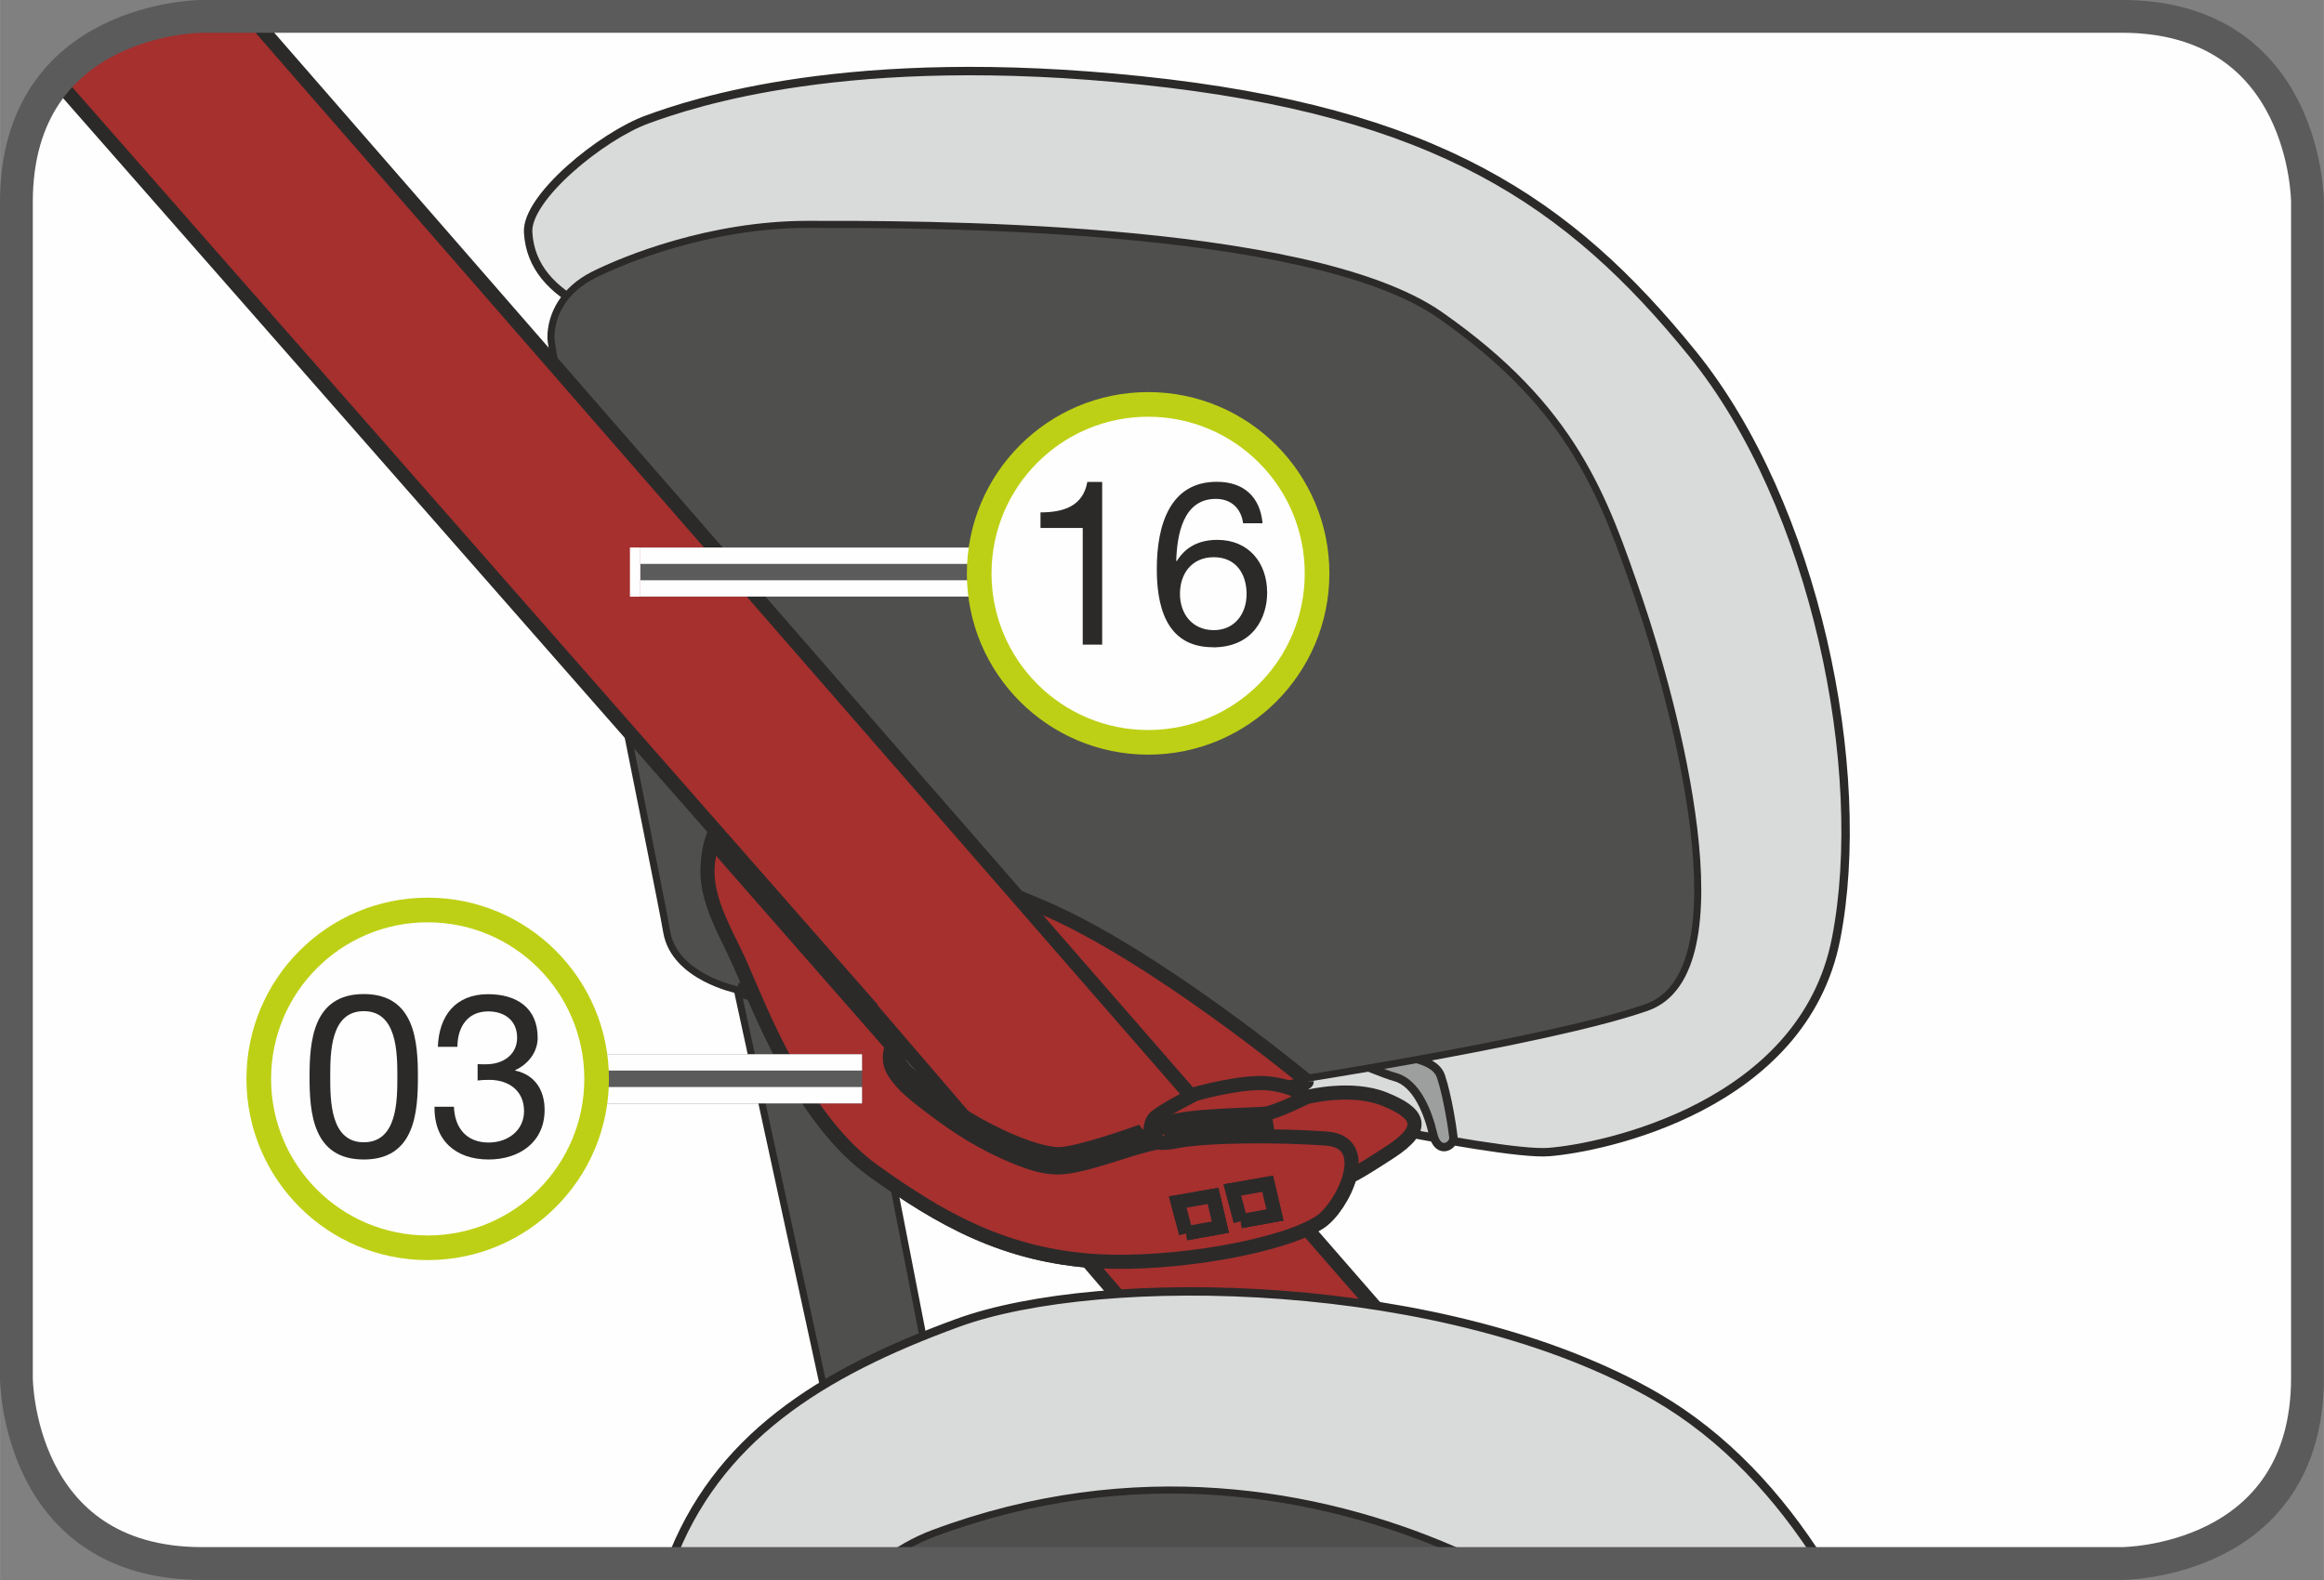<?xml version="1.0" encoding="UTF-8"?>
<!DOCTYPE svg PUBLIC "-//W3C//DTD SVG 1.1//EN" "http://www.w3.org/Graphics/SVG/1.1/DTD/svg11.dtd">
<!-- Creator: CorelDRAW 2017 -->
<svg xmlns="http://www.w3.org/2000/svg" xml:space="preserve" width="25mm" height="17mm" version="1.1" style="shape-rendering:geometricPrecision; text-rendering:geometricPrecision; image-rendering:optimizeQuality; fill-rule:evenodd; clip-rule:evenodd"
viewBox="0 0 187.64 127.6"
 xmlns:xlink="http://www.w3.org/1999/xlink">
 <rect x="0" y="0" width="187.64" height="127.6" fill="#808080" stroke="none"/>
 <defs>
  <style type="text/css">
   <![CDATA[
    .str8 {stroke:#BED015;stroke-width:1.99;stroke-miterlimit:2.613}
    .str0 {stroke:#2B2A29;stroke-width:0.68;stroke-miterlimit:10}
    .str7 {stroke:#FEFEFE;stroke-width:3.97;stroke-miterlimit:4}
    .str4 {stroke:#5B5B5B;stroke-width:2.65;stroke-miterlimit:4}
    .str3 {stroke:#2B2A29;stroke-width:1.14;stroke-miterlimit:10}
    .str2 {stroke:#2B2A29;stroke-width:1.14;stroke-miterlimit:4}
    .str1 {stroke:#2B2A29;stroke-width:0.57;stroke-miterlimit:4}
    .str5 {stroke:#5B5B5B;stroke-width:3.97;stroke-linejoin:bevel;stroke-miterlimit:4}
    .str6 {stroke:#FEFEFE;stroke-width:1.32;stroke-linejoin:bevel;stroke-miterlimit:4}
    .fil2 {fill:none;fill-rule:nonzero}
    .fil0 {fill:#FEFEFE;fill-rule:nonzero}
    .fil1 {fill:#D9DADA;fill-rule:nonzero}
    .fil3 {fill:#9D9E9E;fill-rule:nonzero}
    .fil4 {fill:#4F4F4E;fill-rule:nonzero}
    .fil6 {fill:#2B2A29;fill-rule:nonzero}
    .fil5 {fill:#A5302E;fill-rule:nonzero}
   ]]>
  </style>
 </defs>
 <g id="Слой_x0020_1">
  <path class="fil0" d="M16.33 1.32c0,0 -15.01,0 -15.01,15.01l0 94.93c0,0 0,15.01 15.01,15.01l154.97 0c0,0 15.01,0 15.01,-15.01l0 -94.93c0,0 0,-15.01 -15.01,-15.01l-154.97 0z"/>
  <path class="fil1" d="M98.84 88.4c0,0 21.89,4.97 26.2,4.64 4.31,-0.33 20.56,-3.65 23.21,-17.24 2.65,-13.59 -1.66,-34.98 -11.61,-47.25 -9.95,-12.27 -20.72,-19.56 -44.43,-22.05 -23.71,-2.49 -36.31,1.82 -39.96,3.15 -3.65,1.33 -9.78,6.3 -9.61,9.12 0.16,2.82 1.99,4.64 4.47,5.97 2.49,1.33 51.73,63.67 51.73,63.67z"/>
  <path class="fil2 str0" d="M98.84 88.4c0,0 21.89,4.97 26.2,4.64 4.31,-0.33 20.56,-3.65 23.21,-17.24 2.65,-13.59 -1.66,-34.98 -11.61,-47.25 -9.95,-12.27 -20.72,-19.56 -44.43,-22.05 -23.71,-2.49 -36.31,1.82 -39.96,3.15 -3.65,1.33 -9.78,6.3 -9.61,9.12 0.16,2.82 1.99,4.64 4.47,5.97 2.49,1.33 51.73,63.67 51.73,63.67"/>
  <path class="fil3" d="M112.51 85.28c0,0 3.28,0 3.83,1.64 0.55,1.64 0.93,4.22 1.01,4.92 0.08,0.7 -1.24,1.49 -1.64,-0.24 -0.39,-1.72 -1.33,-4.14 -3.05,-4.61 -1.72,-0.47 -6.79,-2.89 -6.79,-2.34 0,0.55 6.64,0.62 6.64,0.62z"/>
  <path class="fil2 str0" d="M112.51 85.28c0,0 3.28,0 3.83,1.64 0.55,1.64 0.93,4.22 1.01,4.92 0.08,0.7 -1.24,1.49 -1.64,-0.24 -0.39,-1.72 -1.33,-4.14 -3.05,-4.61 -1.72,-0.47 -6.79,-2.89 -6.79,-2.34 0,0.55 6.64,0.62 6.64,0.62"/>
  <path class="fil4" d="M67.66 117.35l-8.13 -37.41c0,0 -5.08,-1.02 -5.7,-4.68 -0.61,-3.66 -9.35,-46.16 -9.35,-47.99 0,-1.83 1.02,-3.86 3.46,-5.08 2.44,-1.22 9.35,-4.07 17.29,-4.07 7.93,0 40.26,-0.2 51.04,7.32 10.78,7.53 13.22,14.64 16.07,22.98 2.84,8.34 8.74,30.1 0.61,32.94 -8.13,2.85 -31.11,6.3 -31.11,6.3l-19.73 -8.34 -12.61 2.85 6.1 31.31 -7.93 3.86z"/>
  <path class="fil2 str1" d="M67.66 117.35l-8.13 -37.41c0,0 -5.08,-1.02 -5.7,-4.68 -0.61,-3.66 -9.35,-46.16 -9.35,-47.99 0,-1.83 1.02,-3.86 3.46,-5.08 2.44,-1.22 9.35,-4.07 17.29,-4.07 7.93,0 40.26,-0.2 51.04,7.32 10.78,7.53 13.22,14.64 16.07,22.98 2.84,8.34 8.74,30.1 0.61,32.94 -8.13,2.85 -31.11,6.3 -31.11,6.3l-19.73 -8.34 -12.61 2.85 6.1 31.31 -7.93 3.86"/>
  <path class="fil5" d="M105.54 87.31c0,0 -12.34,-10.23 -21.42,-14.06 -9.08,-3.82 -14.34,-6.12 -18.07,-7.36 -3.73,-1.24 -6.98,-2.1 -8.42,1.53 -1.43,3.64 0.77,7.36 2.2,10.61 1.43,3.25 4.83,12.33 10.71,16.54 5.34,3.83 10.59,6.87 18.15,7.3 6.02,0.33 14.87,-1.18 17.89,-3.18 1.78,-1.18 4.43,-6.44 0.5,-6.73 -3.92,-0.29 -9.87,-0.25 -12.16,0.23 -2.3,0.48 -3.16,-0.67 -3.16,-0.67 0,0 -4.74,1.7 -6.27,1.7 -2.27,0 -7.06,-2.35 -9.6,-4.38 -1.96,-1.55 -4.59,-3.43 -3.42,-5.2 0.9,-1.35 6.24,-2.05 9.82,-1.3 4.63,0.97 8.41,3.06 10.42,4.78 2.01,1.72 1.72,2.39 3.35,2.01 1.62,-0.38 9.46,-1.24 9.46,-1.81z"/>
  <path class="fil2 str2" d="M105.54 87.31c0,0 -12.34,-10.23 -21.42,-14.06 -9.08,-3.82 -14.34,-6.12 -18.07,-7.36 -3.73,-1.24 -6.98,-2.1 -8.42,1.53 -1.43,3.64 0.77,7.36 2.2,10.61 1.43,3.25 4.83,12.33 10.71,16.54 5.34,3.83 10.59,6.87 18.15,7.3 6.02,0.33 14.87,-1.18 17.89,-3.18 1.78,-1.18 4.43,-6.44 0.5,-6.73 -3.92,-0.29 -9.87,-0.25 -12.16,0.23 -2.3,0.48 -3.16,-0.67 -3.16,-0.67 0,0 -4.74,1.7 -6.27,1.7 -2.27,0 -7.06,-2.35 -9.6,-4.38 -1.96,-1.55 -4.59,-3.43 -3.42,-5.2 0.9,-1.35 6.24,-2.05 9.82,-1.3 4.63,0.97 8.41,3.06 10.42,4.78 2.01,1.72 1.72,2.39 3.35,2.01 1.62,-0.38 9.46,-1.24 9.46,-1.81"/>
  <path class="fil5" d="M4.57 6.47l65.07 74.13c-0.01,-0 -0.03,0 -0.04,0l39.2 45.68 20.27 0 -108.83 -124.95 -3.92 0c0,0 -7.35,0 -11.76,5.14z"/>
  <path class="fil2 str2" d="M4.57 6.47l65.07 74.13c-0.01,-0 -0.03,0 -0.04,0l39.2 45.68m20.27 0l-108.83 -124.95"/>
  <path class="fil5" d="M93.07 93.14c0,0 -0.59,-2.27 0.25,-2.94 0.84,-0.68 3.19,-1.85 3.19,-1.85 0,0 3.78,-1.09 5.97,-0.85 2.18,0.26 3.02,1.1 3.02,1.1 0,0 3.61,-0.93 6.3,0.17 2.69,1.09 3.53,2.27 0.42,4.28 -3.11,2.02 -3.36,2.1 -5.04,2.61 -1.68,0.51 -11.76,2.02 -12.43,1.43 -0.67,-0.59 -1.68,-3.95 -1.68,-3.95z"/>
  <path class="fil2 str2" d="M93.07 93.14c0,0 -0.59,-2.27 0.25,-2.94 0.84,-0.68 3.19,-1.85 3.19,-1.85 0,0 3.78,-1.09 5.97,-0.85 2.18,0.26 3.02,1.1 3.02,1.1 0,0 3.61,-0.93 6.3,0.17 2.69,1.09 3.53,2.27 0.42,4.28 -3.11,2.02 -3.36,2.1 -5.04,2.61 -1.68,0.51 -11.76,2.02 -12.43,1.43 -0.67,-0.59 -1.68,-3.95 -1.68,-3.95"/>
  <path class="fil2 str3" d="M105.5 88.6c0,0 -2.52,1.26 -3.36,1.34 -0.84,0.08 -6.89,0.17 -7.73,0.76 -0.84,0.59 -1.77,0.75 -1.6,1.85m9.83 0.84l-0.42 -2.69c0,0 -7.39,0.25 -7.73,1.26 -0.34,1.01 -0.34,1.93 -0.34,1.93l8.48 -0.5m-30.33 -9.49c0,0 -1.01,1.43 -0.08,2.77 0.69,1 1.35,1.6 3.87,3.44 2.22,1.63 4.27,2.67 5.96,3.36 2.59,1.05 3.61,0.92 5.38,0.5 1.76,-0.42 4.45,-1.42 5.88,-1.68m-33.8 -12.37l1.37 0.35"/>
  <path class="fil1" d="M147.11 126.28c-3.47,-5.51 -7.88,-10.28 -13.37,-13.47 -16.85,-9.77 -44.89,-10.2 -56.43,-5.97 -11.12,4.06 -19.5,9.36 -23.24,19.44l93.05 0z"/>
  <path class="fil2 str0" d="M147.11 126.28c-3.47,-5.51 -7.88,-10.28 -13.37,-13.47 -16.85,-9.77 -44.89,-10.2 -56.43,-5.97 -11.12,4.06 -19.5,9.36 -23.24,19.44"/>
  <path class="fil4" d="M75.4 123.82c16.14,-6.02 31.1,-3.36 41.92,1.33 0.77,0.33 1.56,0.71 2.34,1.12l-48.58 0c1.33,-1.04 2.76,-1.87 4.32,-2.45z"/>
  <path class="fil2 str1" d="M75.4 123.82c16.14,-6.02 31.1,-3.36 41.92,1.33 0.77,0.33 1.56,0.71 2.34,1.12m-48.58 0c1.33,-1.04 2.76,-1.87 4.32,-2.45"/>
  <path class="fil5" d="M57.58 67.98c-1.44,3.63 0.83,6.8 2.26,10.05 1.44,3.25 4.83,12.33 10.71,16.54 5.34,3.83 10.59,6.87 18.15,7.29 6.02,0.33 14.87,-1.18 17.89,-3.18 1.78,-1.17 4.43,-6.45 0.5,-6.73 -3.92,-0.29 -9.87,-0.25 -12.16,0.23 -2.3,0.48 -3.16,-0.67 -3.16,-0.67 0,0 -4.74,1.7 -6.27,1.7 -2.27,0 -7.06,-2.35 -9.6,-4.38 -1.96,-1.55 -4.86,-2.38 -3.69,-4.15l-14.64 -16.71z"/>
  <path class="fil2 str2" d="M57.58 67.98c-1.44,3.63 0.83,6.8 2.26,10.05 1.44,3.25 4.83,12.33 10.71,16.54 5.34,3.83 10.59,6.87 18.15,7.29 6.02,0.33 14.87,-1.18 17.89,-3.18 1.78,-1.17 4.43,-6.45 0.5,-6.73 -3.92,-0.29 -9.87,-0.25 -12.16,0.23 -2.3,0.48 -3.16,-0.67 -3.16,-0.67 0,0 -4.74,1.7 -6.27,1.7 -2.27,0 -7.06,-2.35 -9.6,-4.38 -1.96,-1.55 -4.86,-2.38 -3.69,-4.15l-14.64 -16.71"/>
  <path class="fil2 str3" d="M72.32 83.89c0,0 -1.01,1.43 -0.08,2.77 0.69,1 1.35,1.6 3.87,3.45 2.22,1.63 4.27,2.68 5.96,3.36 2.59,1.05 3.61,0.92 5.38,0.5 1.76,-0.42 4.45,-1.42 5.88,-1.68"/>
  <polygon class="fil5" points="95.76,99.6 98.53,99.1 97.94,96.58 95.09,97.08 "/>
  <polyline class="fil2 str3" points="95.76,99.6 98.53,99.1 97.94,96.58 95.09,97.08 95.76,99.6 "/>
  <polygon class="fil5" points="100.17,98.62 102.94,98.12 102.35,95.6 99.5,96.1 "/>
  <path class="fil2 str3" d="M100.17 98.62l2.77 -0.5 -0.59 -2.52 -2.85 0.5 0.67 2.52m-40.65 -18.69l1.37 0.35"/>
  <polygon class="fil5" points="95.76,99.6 98.53,99.1 97.94,96.58 95.09,97.08 "/>
  <polyline class="fil2 str3" points="95.76,99.6 98.53,99.1 97.94,96.58 95.09,97.08 95.76,99.6 "/>
  <polygon class="fil5" points="100.17,98.62 102.94,98.12 102.35,95.6 99.5,96.1 "/>
  <polyline class="fil2 str3" points="100.17,98.62 102.94,98.12 102.35,95.6 99.5,96.1 100.17,98.62 "/>
  <path class="fil2 str4" d="M16.33 1.32c0,0 -15.01,0 -15.01,15.01l0 94.93c0,0 0,15.01 15.01,15.01l154.97 0c0,0 15.01,0 15.01,-15.01l0 -94.93c0,0 0,-15.01 -15.01,-15.01l-154.97 0z"/>
  <line class="fil2 str5" x1="27.48" y1="87.13" x2="69.6" y2= "87.13" />
  <line class="fil2 str6" x1="27.48" y1="85.8" x2="69.6" y2= "85.8" />
  <line class="fil2 str6" x1="27.48" y1="88.45" x2="69.6" y2= "88.45" />
  <line class="fil2 str7" x1="27.48" y1="87.13" x2="26.64" y2= "87.13" />
  <path class="fil0" d="M34.53 100.77c7.54,0 13.64,-6.11 13.64,-13.64 0,-7.53 -6.11,-13.64 -13.64,-13.64 -7.54,0 -13.64,6.11 -13.64,13.64 0,7.54 6.11,13.64 13.64,13.64z"/>
  <path class="fil2 str8" d="M34.53 100.77c7.54,0 13.64,-6.11 13.64,-13.64 0,-7.53 -6.11,-13.64 -13.64,-13.64 -7.54,0 -13.64,6.11 -13.64,13.64 0,7.54 6.11,13.64 13.64,13.64z"/>
  <path class="fil6" d="M29.37 93.64c4.11,0 4.37,-3.78 4.37,-6.67 0,-2.89 -0.26,-6.69 -4.37,-6.69 -4.11,0 -4.38,3.8 -4.38,6.69 0,2.89 0.26,6.67 4.38,6.67zm0 -1.39c-2.69,0 -2.71,-3.34 -2.71,-5.3 0,-1.95 0.02,-5.29 2.71,-5.29 2.68,0 2.71,3.34 2.71,5.29 0,1.97 -0.02,5.3 -2.71,5.3zm5.71 -2.89c-0.06,2.73 1.7,4.28 4.37,4.28 2.47,0 4.52,-1.39 4.52,-4 0,-1.58 -0.76,-2.83 -2.37,-3.18l0 -0.04c1.02,-0.46 1.81,-1.44 1.81,-2.61 0,-2.43 -1.72,-3.52 -4,-3.52 -2.63,0 -3.97,1.74 -4.06,4.25l1.58 0c0,-1.54 0.78,-2.86 2.48,-2.86 1.33,0 2.34,0.73 2.34,2.12 0,1.41 -1.17,2.15 -2.5,2.15l-0.34 0c-0.11,0 -0.22,0 -0.35,-0.02l0 1.33c0.3,-0.04 0.61,-0.05 0.95,-0.05 1.56,0 2.8,0.87 2.8,2.52 0,1.58 -1.32,2.54 -2.86,2.54 -1.8,0 -2.74,-1.19 -2.8,-2.89l-1.58 0z"/>
  <line class="fil2 str5" x1="51.7" y1="46.2" x2="93.82" y2= "46.2" />
  <line class="fil2 str6" x1="51.7" y1="44.88" x2="93.82" y2= "44.88" />
  <line class="fil2 str6" x1="51.7" y1="47.52" x2="93.82" y2= "47.52" />
  <line class="fil2 str7" x1="51.7" y1="46.2" x2="50.86" y2= "46.2" />
  <path class="fil0" d="M106.34 46.31c0,7.53 -6.1,13.64 -13.64,13.64 -7.53,0 -13.64,-6.11 -13.64,-13.64 0,-7.54 6.11,-13.65 13.64,-13.65 7.54,0 13.64,6.11 13.64,13.65z"/>
  <path class="fil2 str8" d="M106.34 46.31c0,7.53 -6.1,13.64 -13.64,13.64 -7.53,0 -13.64,-6.11 -13.64,-13.64 0,-7.54 6.11,-13.65 13.64,-13.65 7.54,0 13.64,6.11 13.64,13.65z"/>
  <path class="fil6" d="M87.41 52.06l1.58 0 0 -13.14 -1.2 0c-0.35,2 -1.99,2.46 -3.78,2.46l0 1.26 3.41 0 0 9.42zm10.51 0.22c3.32,0 4.39,-2.48 4.39,-4.41 0,-2.43 -1.5,-4.27 -4.02,-4.27 -1.42,0 -2.54,0.52 -3.28,1.72l-0.04 -0.04c0.06,-2.02 0.52,-4.99 3.19,-4.99 1.26,0 2.05,0.78 2.21,1.97l1.57 0c-0.2,-2.15 -1.53,-3.35 -3.7,-3.35 -3.75,0 -4.84,3.43 -4.84,7.04 0,2.74 0.61,6.32 4.52,6.32zm-2.65 -4.32c0,-1.65 0.97,-2.96 2.73,-2.96 1.8,0 2.65,1.35 2.65,2.98 0,1.56 -0.94,2.91 -2.65,2.91 -1.72,0 -2.73,-1.3 -2.73,-2.93z"/>
 </g>
</svg>
